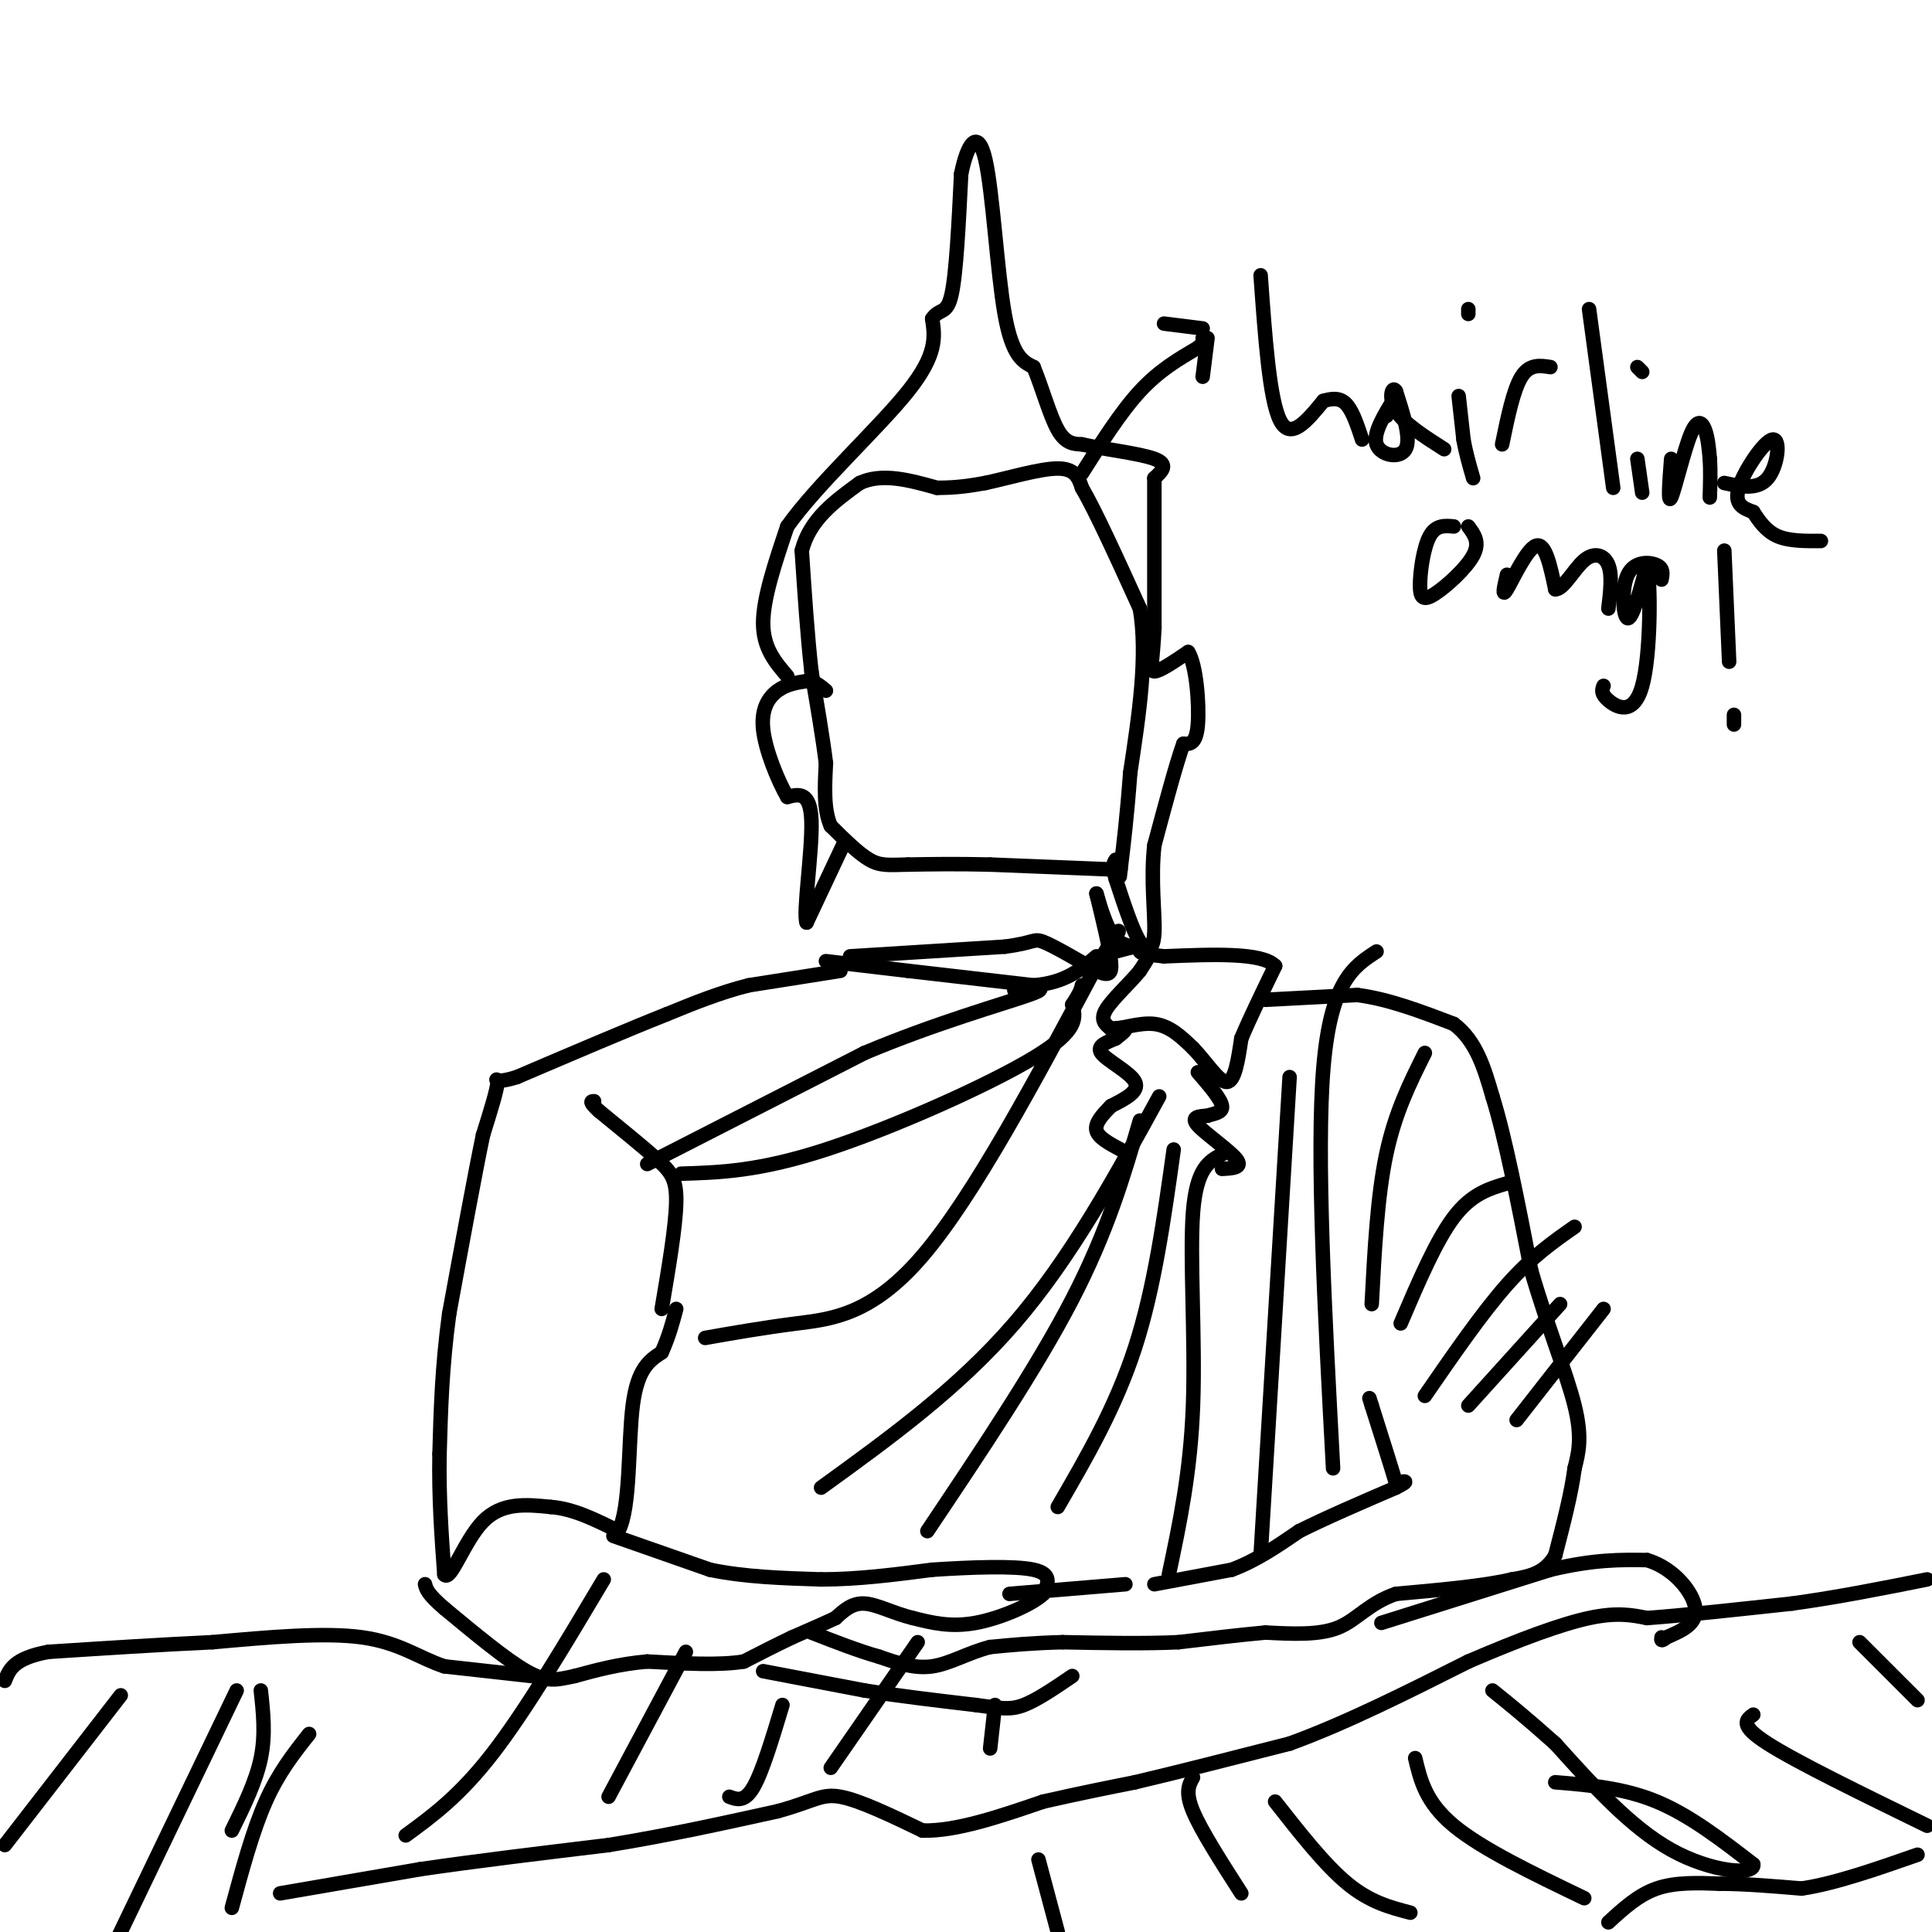 <svg viewBox='0 0 400 400' version='1.1' xmlns='http://www.w3.org/2000/svg' xmlns:xlink='http://www.w3.org/1999/xlink'><g fill='none' stroke='#000000' stroke-width='3' stroke-linecap='round' stroke-linejoin='round'><path d='M174,201c0.000,0.000 -19.000,3.000 -19,3'/><path d='M155,204c-6.000,1.500 -11.500,3.750 -17,6'/><path d='M138,210c-8.000,3.167 -19.500,8.083 -31,13'/><path d='M107,223c-5.578,1.756 -4.022,-0.356 -4,1c0.022,1.356 -1.489,6.178 -3,11'/><path d='M100,235c-1.667,8.000 -4.333,22.500 -7,37'/><path d='M93,272c-1.500,11.000 -1.750,20.000 -2,29'/><path d='M91,301c-0.167,9.000 0.417,17.000 1,25'/><path d='M92,326c1.311,1.578 4.089,-6.978 8,-11c3.911,-4.022 8.956,-3.511 14,-3'/><path d='M114,312c4.667,0.333 9.333,2.667 14,5'/><path d='M128,317c2.578,-4.511 2.022,-18.289 3,-26c0.978,-7.711 3.489,-9.356 6,-11'/><path d='M137,280c1.500,-3.333 2.250,-6.167 3,-9'/><path d='M127,318c0.000,0.000 20.000,7.000 20,7'/><path d='M147,325c7.167,1.500 15.083,1.750 23,2'/><path d='M170,327c7.667,0.000 15.333,-1.000 23,-2'/><path d='M193,325c8.156,-0.533 17.044,-0.867 21,0c3.956,0.867 2.978,2.933 2,5'/><path d='M216,330c-2.222,2.156 -8.778,5.044 -14,6c-5.222,0.956 -9.111,-0.022 -13,-1'/><path d='M189,335c-3.978,-0.956 -7.422,-2.844 -10,-3c-2.578,-0.156 -4.289,1.422 -6,3'/><path d='M173,335c-2.500,1.167 -5.750,2.583 -9,4'/><path d='M164,339c-3.167,1.500 -6.583,3.250 -10,5'/><path d='M154,344c-5.000,0.833 -12.500,0.417 -20,0'/><path d='M134,344c-5.833,0.500 -10.417,1.750 -15,3'/><path d='M119,347c-3.800,0.822 -5.800,1.378 -10,-1c-4.200,-2.378 -10.600,-7.689 -17,-13'/><path d='M92,333c-3.500,-3.000 -3.750,-4.000 -4,-5'/><path d='M171,199c0.000,0.000 17.000,2.000 17,2'/><path d='M188,201c7.167,0.833 16.583,1.917 26,3'/><path d='M214,204c6.500,-0.500 9.750,-3.250 13,-6'/><path d='M176,198c0.000,0.000 32.000,-2.000 32,-2'/><path d='M208,196c6.267,-0.800 5.933,-1.800 8,-1c2.067,0.800 6.533,3.400 11,6'/><path d='M227,201c2.511,1.111 3.289,0.889 3,-2c-0.289,-2.889 -1.644,-8.444 -3,-14'/><path d='M227,185c-0.067,-0.533 1.267,5.133 3,8c1.733,2.867 3.867,2.933 6,3'/><path d='M230,180c0.000,0.000 -25.000,-1.000 -25,-1'/><path d='M205,179c-7.000,-0.167 -12.000,-0.083 -17,0'/><path d='M188,179c-4.067,0.089 -5.733,0.311 -8,-1c-2.267,-1.311 -5.133,-4.156 -8,-7'/><path d='M172,171c-1.500,-3.333 -1.250,-8.167 -1,-13'/><path d='M171,158c-0.667,-5.333 -1.833,-12.167 -3,-19'/><path d='M168,139c-0.833,-7.333 -1.417,-16.167 -2,-25'/><path d='M166,114c1.667,-6.500 6.833,-10.250 12,-14'/><path d='M178,100c4.667,-2.167 10.333,-0.583 16,1'/><path d='M194,101c4.333,0.000 7.167,-0.500 10,-1'/><path d='M204,100c4.667,-1.000 11.333,-3.000 15,-3c3.667,0.000 4.333,2.000 5,4'/><path d='M224,101c2.833,4.833 7.417,14.917 12,25'/><path d='M236,126c1.667,9.833 -0.167,21.917 -2,34'/><path d='M234,160c-0.667,9.000 -1.333,14.500 -2,20'/><path d='M232,180c-0.333,3.167 -0.167,1.083 0,-1'/><path d='M224,98c4.000,-6.333 8.000,-12.667 12,-17c4.000,-4.333 8.000,-6.667 12,-9'/><path d='M248,72c2.167,-1.833 1.583,-1.917 1,-2'/><path d='M249,68c0.000,0.000 -8.000,-1.000 -8,-1'/><path d='M250,70c0.000,0.000 -1.000,8.000 -1,8'/><path d='M261,57c0.917,12.833 1.833,25.667 4,30c2.167,4.333 5.583,0.167 9,-4'/><path d='M274,83c2.378,-0.711 3.822,-0.489 5,1c1.178,1.489 2.089,4.244 3,7'/><path d='M287,86c0.000,0.000 0.100,0.100 0.1,0.1'/><path d='M289,82c-2.400,3.844 -4.800,7.689 -4,10c0.800,2.311 4.800,3.089 6,1c1.200,-2.089 -0.400,-7.044 -2,-12'/><path d='M289,81c-0.756,-1.333 -1.644,1.333 0,4c1.644,2.667 5.822,5.333 10,8'/><path d='M302,82c0.000,0.000 1.000,9.000 1,9'/><path d='M303,91c0.500,2.833 1.250,5.417 2,8'/><path d='M304,65c0.000,0.000 0.000,-1.000 0,-1'/><path d='M311,92c1.167,-5.667 2.333,-11.333 4,-14c1.667,-2.667 3.833,-2.333 6,-2'/><path d='M329,64c0.000,0.000 5.000,37.000 5,37'/><path d='M339,95c0.000,0.000 1.000,7.000 1,7'/><path d='M339,76c0.000,0.000 1.000,1.000 1,1'/><path d='M346,95c-0.369,4.786 -0.738,9.571 0,8c0.738,-1.571 2.583,-9.500 4,-13c1.417,-3.500 2.405,-2.571 3,-1c0.595,1.571 0.798,3.786 1,6'/><path d='M354,95c0.167,2.333 0.083,5.167 0,8'/><path d='M357,100c3.464,0.750 6.929,1.500 9,-1c2.071,-2.500 2.750,-8.250 1,-8c-1.750,0.250 -5.929,6.500 -7,10c-1.071,3.500 0.964,4.250 3,5'/><path d='M363,106c1.178,1.844 2.622,3.956 5,5c2.378,1.044 5.689,1.022 9,1'/><path d='M301,109c-1.861,-0.172 -3.722,-0.344 -5,2c-1.278,2.344 -1.971,7.206 -2,10c-0.029,2.794 0.608,3.522 3,2c2.392,-1.522 6.541,-5.292 8,-8c1.459,-2.708 0.230,-4.354 -1,-6'/><path d='M312,119c-0.578,2.467 -1.156,4.933 0,3c1.156,-1.933 4.044,-8.267 6,-9c1.956,-0.733 2.978,4.133 4,9'/><path d='M322,122c1.679,0.083 3.875,-4.208 6,-6c2.125,-1.792 4.179,-1.083 5,1c0.821,2.083 0.411,5.542 0,9'/><path d='M344,120c0.232,-1.161 0.464,-2.321 -1,-3c-1.464,-0.679 -4.625,-0.875 -6,2c-1.375,2.875 -0.964,8.821 0,9c0.964,0.179 2.482,-5.411 4,-11'/><path d='M341,117c0.798,3.738 0.792,18.583 -1,25c-1.792,6.417 -5.369,4.405 -7,3c-1.631,-1.405 -1.315,-2.202 -1,-3'/><path d='M357,114c0.000,0.000 1.000,23.000 1,23'/><path d='M359,148c0.000,0.000 0.000,2.000 0,2'/><path d='M231,197c3.083,-0.833 6.167,-1.667 7,-1c0.833,0.667 -0.583,2.833 -2,5'/><path d='M236,201c-1.911,2.378 -5.689,5.822 -7,8c-1.311,2.178 -0.156,3.089 1,4'/><path d='M230,213c1.800,0.178 5.800,-1.378 9,-1c3.200,0.378 5.600,2.689 8,5'/><path d='M247,217c2.667,2.733 5.333,7.067 7,7c1.667,-0.067 2.333,-4.533 3,-9'/><path d='M257,215c1.667,-4.000 4.333,-9.500 7,-15'/><path d='M264,200c-2.667,-2.833 -12.833,-2.417 -23,-2'/><path d='M241,198c-4.667,-0.500 -4.833,-0.750 -5,-1'/><path d='M262,207c0.000,0.000 19.000,-1.000 19,-1'/><path d='M281,206c6.500,0.833 13.250,3.417 20,6'/><path d='M301,212c4.667,3.500 6.333,9.250 8,15'/><path d='M309,227c2.667,8.500 5.333,22.250 8,36'/><path d='M317,263c3.244,11.244 7.356,21.356 9,28c1.644,6.644 0.822,9.822 0,13'/><path d='M326,304c-0.667,5.167 -2.333,11.583 -4,18'/><path d='M322,322c-2.167,3.833 -5.583,4.417 -9,5'/><path d='M313,327c-5.500,1.333 -14.750,2.167 -24,3'/><path d='M289,330c-5.733,1.978 -8.067,5.422 -12,7c-3.933,1.578 -9.467,1.289 -15,1'/><path d='M262,338c-5.500,0.500 -11.750,1.250 -18,2'/><path d='M244,340c-7.000,0.333 -15.500,0.167 -24,0'/><path d='M220,340c-6.500,0.167 -10.750,0.583 -15,1'/><path d='M205,341c-4.511,1.133 -8.289,3.467 -12,4c-3.711,0.533 -7.356,-0.733 -11,-2'/><path d='M182,343c-4.167,-1.167 -9.083,-3.083 -14,-5'/><path d='M158,346c0.000,0.000 21.000,4.000 21,4'/><path d='M179,350c7.333,1.167 15.167,2.083 23,3'/><path d='M202,353c5.356,0.733 7.244,1.067 10,0c2.756,-1.067 6.378,-3.533 10,-6'/><path d='M209,330c0.000,0.000 24.000,-2.000 24,-2'/><path d='M239,328c0.000,0.000 16.000,-3.000 16,-3'/><path d='M255,325c5.000,-1.833 9.500,-4.917 14,-8'/><path d='M269,317c5.667,-2.833 12.833,-5.917 20,-9'/><path d='M289,308c3.333,-1.667 1.667,-1.333 0,-1'/><path d='M289,307c-0.833,-2.833 -2.917,-9.417 -5,-16'/><path d='M284,291c-0.833,-2.667 -0.417,-1.333 0,0'/><path d='M58,392c0.000,0.000 29.000,-5.000 29,-5'/><path d='M87,387c11.333,-1.667 25.167,-3.333 39,-5'/><path d='M126,382c12.333,-2.000 23.667,-4.500 35,-7'/><path d='M161,375c7.578,-2.067 9.022,-3.733 13,-3c3.978,0.733 10.489,3.867 17,7'/><path d='M191,379c7.000,0.167 16.000,-2.917 25,-6'/><path d='M216,373c7.333,-1.667 13.167,-2.833 19,-4'/><path d='M235,369c8.500,-2.000 20.250,-5.000 32,-8'/><path d='M267,361c11.500,-4.167 24.250,-10.583 37,-17'/><path d='M304,344c10.778,-4.644 19.222,-7.756 25,-9c5.778,-1.244 8.889,-0.622 12,0'/><path d='M341,335c7.000,-0.500 18.500,-1.750 30,-3'/><path d='M371,332c9.667,-1.333 18.833,-3.167 28,-5'/><path d='M333,398c3.083,-2.833 6.167,-5.667 10,-7c3.833,-1.333 8.417,-1.167 13,-1'/><path d='M356,390c5.000,0.000 11.000,0.500 17,1'/><path d='M373,391c6.833,-1.000 15.417,-4.000 24,-7'/><path d='M286,336c0.000,0.000 35.000,-11.000 35,-11'/><path d='M321,325c9.167,-2.167 14.583,-2.083 20,-2'/><path d='M341,323c5.600,1.644 9.600,6.756 10,10c0.400,3.244 -2.800,4.622 -6,6'/><path d='M345,339c-1.167,1.000 -1.083,0.500 -1,0'/><path d='M110,347c0.000,0.000 -18.000,-2.000 -18,-2'/><path d='M92,345c-5.200,-1.689 -9.200,-4.911 -17,-6c-7.800,-1.089 -19.400,-0.044 -31,1'/><path d='M44,340c-10.833,0.500 -22.417,1.250 -34,2'/><path d='M10,342c-7.167,1.333 -8.083,3.667 -9,6'/><path d='M163,140c-2.500,-2.917 -5.000,-5.833 -5,-11c0.000,-5.167 2.500,-12.583 5,-20'/><path d='M163,109c6.111,-8.667 18.889,-20.333 25,-28c6.111,-7.667 5.556,-11.333 5,-15'/><path d='M193,66c1.578,-2.333 3.022,-0.667 4,-5c0.978,-4.333 1.489,-14.667 2,-25'/><path d='M199,36c1.274,-6.321 3.458,-9.625 5,-3c1.542,6.625 2.440,23.179 4,32c1.560,8.821 3.780,9.911 6,11'/><path d='M214,76c1.822,4.467 3.378,10.133 5,13c1.622,2.867 3.311,2.933 5,3'/><path d='M224,92c4.111,0.956 11.889,1.844 15,3c3.111,1.156 1.556,2.578 0,4'/><path d='M239,99c0.000,5.833 0.000,18.417 0,31'/><path d='M239,130c-0.311,7.000 -1.089,9.000 0,9c1.089,0.000 4.044,-2.000 7,-4'/><path d='M246,135c1.667,2.533 2.333,10.867 2,15c-0.333,4.133 -1.667,4.067 -3,4'/><path d='M245,154c-1.500,4.167 -3.750,12.583 -6,21'/><path d='M239,175c-0.810,7.048 0.167,14.167 0,18c-0.167,3.833 -1.476,4.381 -3,2c-1.524,-2.381 -3.262,-7.690 -5,-13'/><path d='M231,182c-0.833,-2.833 -0.417,-3.417 0,-4'/><path d='M175,174c0.000,0.000 -8.000,17.000 -8,17'/><path d='M167,191c-0.800,-1.800 1.200,-14.800 1,-21c-0.200,-6.200 -2.600,-5.600 -5,-5'/><path d='M163,165c-2.012,-3.488 -4.542,-9.708 -5,-14c-0.458,-4.292 1.155,-6.655 3,-8c1.845,-1.345 3.923,-1.673 6,-2'/><path d='M167,141c1.667,0.000 2.833,1.000 4,2'/><path d='M137,271c1.444,-8.511 2.889,-17.022 3,-22c0.111,-4.978 -1.111,-6.422 -4,-9c-2.889,-2.578 -7.444,-6.289 -12,-10'/><path d='M124,230c-2.167,-2.000 -1.583,-2.000 -1,-2'/><path d='M230,213c1.417,-0.167 2.833,-0.333 3,0c0.167,0.333 -0.917,1.167 -2,2'/><path d='M231,215c-1.464,0.690 -4.125,1.417 -3,3c1.125,1.583 6.036,4.024 7,6c0.964,1.976 -2.018,3.488 -5,5'/><path d='M230,229c-1.667,1.711 -3.333,3.489 -3,5c0.333,1.511 2.667,2.756 5,4'/><path d='M253,242c2.200,-0.111 4.400,-0.222 3,-2c-1.400,-1.778 -6.400,-5.222 -8,-7c-1.600,-1.778 0.200,-1.889 2,-2'/><path d='M250,231c1.200,-0.444 3.200,-0.556 3,-2c-0.200,-1.444 -2.600,-4.222 -5,-7'/><path d='M134,241c0.000,0.000 45.000,-23.000 45,-23'/><path d='M179,218c14.689,-6.200 28.911,-10.200 34,-12c5.089,-1.800 1.044,-1.400 -3,-1'/><path d='M141,243c8.067,-0.244 16.133,-0.489 30,-5c13.867,-4.511 33.533,-13.289 43,-19c9.467,-5.711 8.733,-8.356 8,-11'/><path d='M222,208c1.667,-2.500 1.833,-3.250 2,-4'/><path d='M146,277c5.933,-1.044 11.867,-2.089 19,-3c7.133,-0.911 15.467,-1.689 26,-14c10.533,-12.311 23.267,-36.156 36,-60'/><path d='M227,200c6.500,-10.667 4.750,-7.333 3,-4'/><path d='M170,308c14.167,-10.250 28.333,-20.500 40,-34c11.667,-13.500 20.833,-30.250 30,-47'/><path d='M192,317c11.333,-16.917 22.667,-33.833 30,-48c7.333,-14.167 10.667,-25.583 14,-37'/><path d='M219,312c6.000,-10.333 12.000,-20.667 16,-33c4.000,-12.333 6.000,-26.667 8,-41'/><path d='M242,326c2.244,-10.600 4.489,-21.200 5,-35c0.511,-13.800 -0.711,-30.800 0,-40c0.711,-9.200 3.356,-10.600 6,-12'/><path d='M261,322c0.000,0.000 6.000,-99.000 6,-99'/><path d='M276,304c-1.750,-32.583 -3.500,-65.167 -2,-83c1.500,-17.833 6.250,-20.917 11,-24'/><path d='M284,270c0.583,-11.167 1.167,-22.333 3,-31c1.833,-8.667 4.917,-14.833 8,-21'/><path d='M290,274c3.667,-8.583 7.333,-17.167 11,-22c3.667,-4.833 7.333,-5.917 11,-7'/><path d='M295,289c5.917,-8.583 11.833,-17.167 17,-23c5.167,-5.833 9.583,-8.917 14,-12'/><path d='M304,291c0.000,0.000 19.000,-21.000 19,-21'/><path d='M314,294c0.000,0.000 18.000,-23.000 18,-23'/><path d='M25,351c0.000,0.000 -24.000,31.000 -24,31'/><path d='M49,350c0.000,0.000 -25.000,52.000 -25,52'/><path d='M64,359c-3.167,4.000 -6.333,8.000 -9,14c-2.667,6.000 -4.833,14.000 -7,22'/><path d='M48,379c2.500,-5.083 5.000,-10.167 6,-15c1.000,-4.833 0.500,-9.417 0,-14'/><path d='M84,380c5.583,-4.083 11.167,-8.167 18,-17c6.833,-8.833 14.917,-22.417 23,-36'/><path d='M126,372c0.000,0.000 16.000,-30.000 16,-30'/><path d='M151,372c1.583,0.583 3.167,1.167 5,-2c1.833,-3.167 3.917,-10.083 6,-17'/><path d='M172,366c0.000,0.000 18.000,-26.000 18,-26'/><path d='M205,362c0.000,0.000 1.000,-9.000 1,-9'/><path d='M215,385c0.000,0.000 4.000,15.000 4,15'/><path d='M247,368c-0.833,1.500 -1.667,3.000 0,7c1.667,4.000 5.833,10.500 10,17'/><path d='M264,373c5.167,6.583 10.333,13.167 15,17c4.667,3.833 8.833,4.917 13,6'/><path d='M293,364c1.083,4.583 2.167,9.167 8,14c5.833,4.833 16.417,9.917 27,15'/><path d='M322,369c7.083,0.583 14.167,1.167 21,4c6.833,2.833 13.417,7.917 20,13'/><path d='M363,386c0.400,2.333 -8.600,1.667 -17,-3c-8.400,-4.667 -16.200,-13.333 -24,-22'/><path d='M322,361c-6.167,-5.500 -9.583,-8.250 -13,-11'/><path d='M363,355c-1.500,1.083 -3.000,2.167 3,6c6.000,3.833 19.500,10.417 33,17'/><path d='M385,340c0.000,0.000 12.000,12.000 12,12'/></g>
</svg>